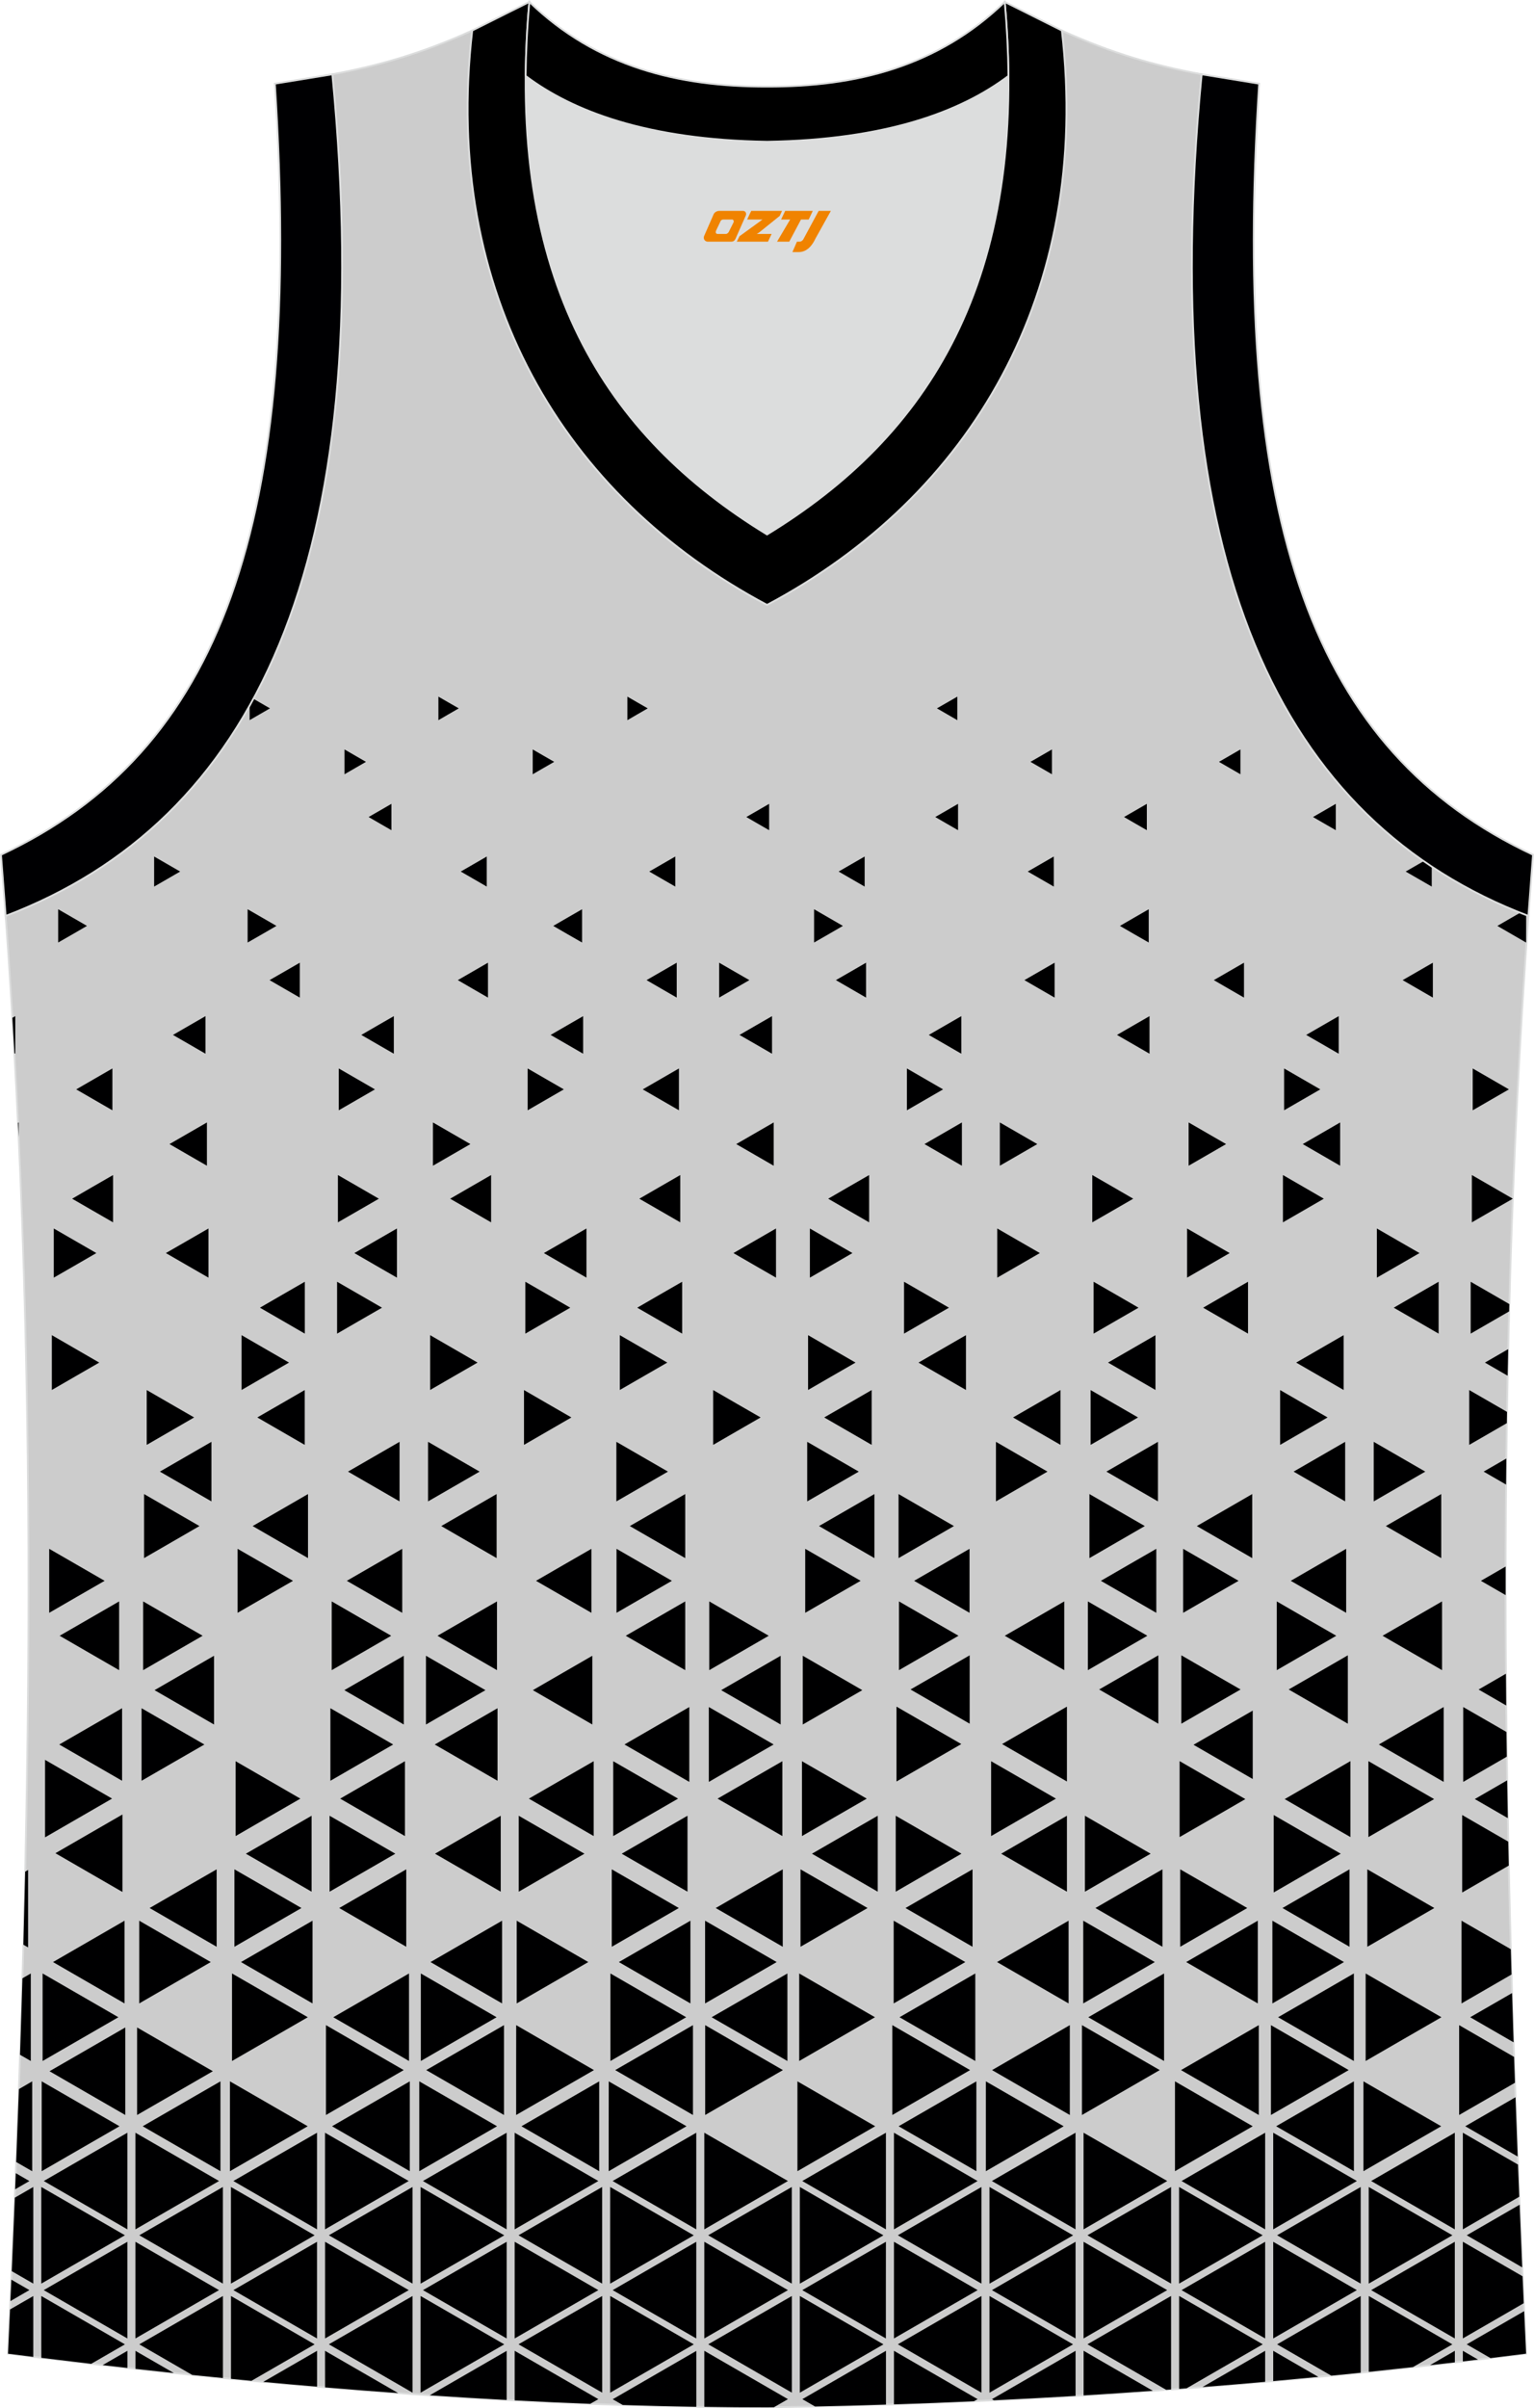 <?xml version="1.0" encoding="utf-8"?>
<!-- Generator: Adobe Illustrator 22.0.0, SVG Export Plug-In . SVG Version: 6.00 Build 0)  -->
<svg xmlns="http://www.w3.org/2000/svg" xmlns:xlink="http://www.w3.org/1999/xlink" version="1.1" id="图层_1" x="0px" y="0px" width="339.16px" height="532.13px" viewBox="0 0 339.16 532.13" enable-background="new 0 0 339.16 532.13" xml:space="preserve">
<g>
	<path fill="#CCCCCC" stroke="#DCDDDD" stroke-width="0.4" stroke-miterlimit="22.926" d="M169.56,531.93c0.02,0,0.03,0,0.05,0   H169.56L169.56,531.93L169.56,531.93L169.56,531.93z M169.61,531.93c57.41-0.83,113.01-4.88,167.79-11.86   c-4.79-104.03-7.35-208.91,0.52-317.69l-0.01,0c-54.56-20.79-82.7-77.28-72.23-185.96l0.02,0c-10.65-2-19.75-4.62-30.94-9.67   c6.7,58.04-20.2,103-65.18,126.92c-44.97-23.92-71.88-68.89-65.18-126.92c-11.19,5.04-20.28,7.66-30.94,9.67l0.02,0   C83.97,125.09,55.82,181.59,1.26,202.38l-0.16-2.07c8.06,109.52,5.5,215.06,0.68,319.76C56.11,526.99,114.87,531.93,169.61,531.93z   "/>
	<g>
		<path fill="#000001" d="M169.56,531.93c0.02,0,0.03,0,0.05,0H169.56L169.56,531.93L169.56,531.93L169.56,531.93z M7.36,483.24    v10.67l0,10.68l-4.76-2.75c0.23-5.41,0.46-10.83,0.68-16.24L7.36,483.24L7.36,483.24z M169.61,531.93l1.5-0.02l3.1-1.79    l-9.25-5.34l-9.24-5.34v10.67v1.71C160.38,531.9,165.01,531.93,169.61,531.93L169.61,531.93z M180.2,531.74    c5.24-0.11,10.46-0.25,15.68-0.42v-1.21v-10.67l-9.24,5.34l-9.24,5.34L180.2,531.74L180.2,531.74z M197.65,531.27    c5.92-0.19,11.81-0.42,17.69-0.69l0.8-0.46l-9.24-5.34l-9.25-5.34v10.67L197.65,531.27L197.65,531.27z M219.75,530.37    c6.03-0.29,12.05-0.61,18.05-0.97v-9.96l-9.24,5.34l-9.24,5.34L219.75,530.37L219.75,530.37z M239.58,529.29    c5.11-0.31,10.21-0.65,15.3-1.02l-6.06-3.5l-9.24-5.34V529.29L239.58,529.29z M257.84,528.06l-8.17-4.72l-9.24-5.34l9.24-5.34    l9.25-5.34v10.68v9.98L257.84,528.06L257.84,528.06z M260.7,527.85l1.66-0.13l7.58-4.38l9.25-5.34l-9.25-5.34l-9.24-5.34v10.68    L260.7,527.85L260.7,527.85z M265.85,527.45l4.63-2.67l9.24-5.34v6.85C275.11,526.7,270.49,527.09,265.85,527.45L265.85,527.45z     M281.5,526.13c3.33-0.3,6.66-0.61,9.98-0.93l-0.74-0.42l-9.24-5.34V526.13L281.5,526.13z M294.34,524.93l-2.74-1.58l-9.24-5.34    l9.24-5.34l9.24-5.34v10.68v6.27C298.68,524.5,296.51,524.71,294.34,524.93L294.34,524.93z M302.62,524.09    c3.26-0.34,6.52-0.69,9.77-1.05l8.72-5.03l-9.24-5.34l-9.24-5.34l0,10.68V524.09L302.62,524.09z M316.15,522.62l5.51-3.18v2.55    C319.82,522.2,317.98,522.41,316.15,522.62L316.15,522.62z M323.43,521.78c1.12-0.13,2.24-0.27,3.36-0.4l-3.36-1.94V521.78    L323.43,521.78z M329.54,521.05l-5.26-3.04l9.25-5.34l3.45-1.99c0.14,3.13,0.28,6.26,0.43,9.39    C334.78,520.4,332.16,520.73,329.54,521.05L329.54,521.05z M336.89,508.92l-0.26-5.95l-3.96-2.29l-9.24-5.34v10.68v10.68    l9.25-5.34L336.89,508.92L336.89,508.92z M336.55,501l-3.02-1.75l-9.24-5.34l9.24-5.34l2.45-1.41    C336.16,491.78,336.35,496.39,336.55,501L336.55,501z M335.9,485.4c-0.1-2.37-0.19-4.74-0.28-7.11l-2.95-1.7l-9.24-5.34v10.67    v10.68l9.24-5.34L335.9,485.4L335.9,485.4z M3.49,480.19l-0.14,3.56l3.15-1.82L3.49,480.19L3.49,480.19z M2.51,503.72l-0.21,4.73    l4.2-2.43L2.51,503.72L2.51,503.72z M2.22,510.3l5.14-2.96v10.68v2.76c-1.86-0.23-3.72-0.47-5.58-0.7    C1.93,516.81,2.08,513.56,2.22,510.3L2.22,510.3z M9.14,520.99c3.66,0.45,7.34,0.89,11.03,1.32l7.45-4.3l-9.24-5.34l-9.25-5.34    v10.68L9.14,520.99L9.14,520.99z M22.69,522.6l5.48-3.16v3.78C26.34,523.02,24.51,522.81,22.69,522.6L22.69,522.6z M29.95,523.43    c2.82,0.31,5.65,0.62,8.49,0.92l-8.49-4.9V523.43L29.95,523.43z M42.5,524.77l-2.46-1.42l-9.24-5.34l9.24-5.34l9.25-5.34v10.68    v7.44C47.02,525.23,44.76,525,42.5,524.77L42.5,524.77z M51.06,525.63c1.51,0.15,3.02,0.29,4.54,0.44l4.71-2.72l9.25-5.34    l-9.25-5.34l-9.24-5.34v10.68V525.63L51.06,525.63z M58.2,526.31l2.65-1.53l9.25-5.34v7.92C66.12,527.03,62.16,526.68,58.2,526.31    L58.2,526.31z M71.87,527.52c5.39,0.45,10.78,0.87,16.17,1.26l-6.93-4l-9.25-5.34L71.87,527.52L71.87,527.52z M95.01,529.27    c5.68,0.38,11.35,0.73,17.01,1.03v-0.18v-10.67l-9.25,5.34L95.01,529.27L95.01,529.27z M113.8,530.39    c5.58,0.29,11.15,0.55,16.7,0.76l1.79-1.03l-9.25-5.34l-9.25-5.34v10.67L113.8,530.39L113.8,530.39z M137.69,531.41    c5.45,0.17,10.87,0.31,16.26,0.4v-1.68v-10.67l-9.24,5.34l-9.24,5.34L137.69,531.41L137.69,531.41z M218.77,507.33l9.24,5.34    l9.24,5.34l-9.24,5.34l-9.24,5.34v-10.68V507.33L218.77,507.33z M216.99,507.33v10.68l0,10.67l-9.24-5.34l-9.24-5.34l9.24-5.34    L216.99,507.33L216.99,507.33z M176.84,507.33l9.24,5.34l9.25,5.34l-9.25,5.34l-9.24,5.34v-10.68V507.33L176.84,507.33z     M175.07,507.33v10.68l0,10.67l-9.24-5.34l-9.24-5.34l9.24-5.34L175.07,507.33L175.07,507.33z M134.92,507.33l9.24,5.34l9.24,5.34    l-9.24,5.34l-9.25,5.34v-10.68L134.92,507.33L134.92,507.33z M133.14,507.33v10.68v10.67l-9.25-5.34l-9.25-5.34l9.25-5.34    L133.14,507.33L133.14,507.33z M92.99,507.33l9.25,5.34l9.25,5.34l-9.25,5.34l-9.25,5.34v-10.68V507.33L92.99,507.33z     M91.21,507.33v10.68v10.67l-9.25-5.34l-9.25-5.34l9.25-5.34L91.21,507.33L91.21,507.33z M321.65,495.35v10.68v10.68l-9.25-5.34    l-9.24-5.34l9.24-5.34L321.65,495.35L321.65,495.35z M321.65,471.25v10.67v10.68l-9.25-5.34l-9.24-5.34l9.24-5.34L321.65,471.25    L321.65,471.25z M281.5,495.35v10.68v10.68l9.25-5.34l9.24-5.34l-9.24-5.34L281.5,495.35L281.5,495.35z M279.72,495.35v10.68    v10.68l-9.24-5.34l-9.24-5.34l9.25-5.34L279.72,495.35L279.72,495.35z M281.5,471.25l0,10.67v10.68l9.25-5.34l9.25-5.34    l-9.25-5.34L281.5,471.25L281.5,471.25z M279.72,471.25v10.67l0,10.68l-9.24-5.34l-9.24-5.34l9.24-5.34L279.72,471.25    L279.72,471.25z M302.62,483.24l0,10.67v10.68l9.25-5.34l9.25-5.34l-9.25-5.34L302.62,483.24L302.62,483.24z M300.84,483.24v10.67    l0,10.68l-9.24-5.34l-9.24-5.34l9.24-5.34L300.84,483.24L300.84,483.24z M239.57,495.35v10.68v10.68l9.24-5.34l9.25-5.34    l-9.25-5.34L239.57,495.35L239.57,495.35z M237.8,495.35l-9.25,5.34l-9.24,5.34l9.24,5.34l9.25,5.34v-10.68V495.35L237.8,495.35z     M239.57,471.25v10.67v10.68l9.25-5.34l9.25-5.34l-9.24-5.34L239.57,471.25L239.57,471.25z M237.79,471.25v10.67v10.68l-9.25-5.34    l-9.24-5.34l9.25-5.34L237.79,471.25L237.79,471.25z M260.69,483.24v10.67v10.68l9.24-5.34l9.24-5.34l-9.24-5.34L260.69,483.24    L260.69,483.24z M258.92,483.24v10.67v10.68l-9.25-5.34l-9.24-5.34l9.25-5.34L258.92,483.24L258.92,483.24z M197.65,495.35v10.68    v10.68l9.25-5.34l9.25-5.34l-9.25-5.34L197.65,495.35L197.65,495.35z M195.87,495.35l-9.25,5.34l-9.24,5.34l9.24,5.34l9.24,5.34    v-10.68L195.87,495.35L195.87,495.35z M197.65,471.25l0,10.67v10.68l9.25-5.34l9.24-5.34l-9.24-5.34L197.65,471.25L197.65,471.25z     M195.87,471.25v10.67v10.68l-9.25-5.34l-9.24-5.34l9.24-5.34L195.87,471.25L195.87,471.25z M218.77,483.24l9.24,5.34l9.25,5.34    l-9.25,5.34l-9.24,5.34v-10.68V483.24L218.77,483.24z M216.99,483.24v10.67v10.68l-9.24-5.34l-9.24-5.34l9.24-5.34L216.99,483.24    L216.99,483.24z M155.72,495.35v10.68v10.68l9.24-5.34l9.25-5.34l-9.25-5.34L155.72,495.35L155.72,495.35z M153.94,495.35    l-9.24,5.34l-9.24,5.34l9.24,5.34l9.24,5.34v-10.68L153.94,495.35L153.94,495.35z M155.72,471.25v10.67v10.68l9.24-5.34l9.25-5.34    l-9.25-5.34L155.72,471.25L155.72,471.25z M153.94,471.25v10.67v10.68l-9.25-5.34l-9.24-5.34l9.24-5.34L153.94,471.25    L153.94,471.25z M176.84,483.24l9.24,5.34l9.24,5.34l-9.24,5.34l-9.24,5.34v-10.68V483.24L176.84,483.24z M175.06,483.24v10.67    v10.68l-9.25-5.34l-9.24-5.34l9.24-5.34L175.06,483.24L175.06,483.24z M113.79,495.35v10.68v10.68l9.25-5.34l9.25-5.34l-9.25-5.34    L113.79,495.35L113.79,495.35z M112.02,495.35l-9.25,5.34l-9.25,5.34l9.25,5.34l9.25,5.34v-10.68V495.35L112.02,495.35z     M113.79,471.25v10.67v10.68l9.25-5.34l9.25-5.34l-9.25-5.34L113.79,471.25L113.79,471.25z M112.01,471.25v10.67v10.68l-9.25-5.34    l-9.25-5.34l9.25-5.34L112.01,471.25L112.01,471.25z M134.91,483.24l9.24,5.34l9.24,5.34l-9.24,5.34l-9.25,5.34v-10.68    L134.91,483.24L134.91,483.24z M133.13,483.24v10.67v10.68l-9.25-5.34l-9.24-5.34l9.24-5.34L133.13,483.24L133.13,483.24z     M71.87,495.35v10.68v10.68l9.25-5.34l9.25-5.34l-9.25-5.34L71.87,495.35L71.87,495.35z M70.09,495.35v10.68v10.68l-9.25-5.34    l-9.24-5.34l9.25-5.34L70.09,495.35L70.09,495.35z M71.86,471.25v10.67v10.68l9.25-5.34l9.25-5.34l-9.25-5.34L71.86,471.25    L71.86,471.25z M70.09,471.25v10.67v10.68l-9.25-5.34l-9.24-5.34l9.24-5.34L70.09,471.25L70.09,471.25z M92.99,483.24l9.25,5.34    l9.25,5.34l-9.25,5.34l-9.25,5.34v-10.68V483.24L92.99,483.24z M91.21,483.24v10.67v10.68l-9.25-5.34l-9.25-5.34l9.25-5.34    L91.21,483.24L91.21,483.24z M29.94,495.35v10.68v10.68l9.24-5.34l9.24-5.34l-9.24-5.34L29.94,495.35L29.94,495.35z M28.16,495.35    v10.68v10.68l-9.25-5.34l-9.24-5.34l9.24-5.34L28.16,495.35L28.16,495.35z M29.94,471.25v10.67v10.68l9.24-5.34l9.25-5.34    l-9.25-5.34L29.94,471.25L29.94,471.25z M28.16,471.25v10.67v10.68l-9.24-5.34l-9.24-5.34l9.24-5.34L28.16,471.25L28.16,471.25z     M51.06,483.24v10.67v10.68l9.25-5.34l9.25-5.34l-9.24-5.34L51.06,483.24L51.06,483.24z M49.28,483.24v10.67v10.68l-9.24-5.34    l-9.24-5.34l9.24-5.34L49.28,483.24L49.28,483.24z M9.13,483.24v10.67v10.68l9.24-5.34l9.25-5.34l-9.25-5.34L9.13,483.24z"/>
		<polygon fill="#000001" points="27.7,447.99 27.7,457.66 27.7,467.33 19.32,462.5 10.95,457.66 19.32,452.83   "/>
		<polygon fill="#000001" points="111.43,447.48 111.43,457.41 111.43,467.33 102.83,462.37 94.24,457.41 102.83,452.45   "/>
		<polygon fill="#000001" points="114.13,447.48 114.12,457.41 114.12,467.33 122.72,462.37 131.32,457.41 122.72,452.45   "/>
		<path fill="#000001" d="M7.12,459.9v9.93v9.93l-3.54-2.04c0.21-5.37,0.41-10.73,0.6-16.11L7.12,459.9z"/>
		<polygon fill="#000001" points="9.22,459.9 9.22,469.82 9.22,479.75 17.82,474.78 26.42,469.82 17.82,464.86   "/>
		<polygon fill="#000001" points="48.74,459.9 48.74,469.82 48.74,479.75 40.14,474.78 31.55,469.82 40.14,464.86   "/>
		<polygon fill="#000001" points="50.84,459.9 50.84,469.82 50.84,479.75 59.44,474.78 68.03,469.82 59.44,464.86   "/>
		<polygon fill="#000001" points="90.6,459.9 90.6,469.82 90.6,479.75 82,474.78 73.41,469.82 82,464.86   "/>
		<polygon fill="#000001" points="92.7,459.9 92.7,469.82 92.7,479.75 101.3,474.78 109.89,469.82 101.3,464.86   "/>
		<polygon fill="#000001" points="132.48,459.9 132.48,469.82 132.48,479.75 123.89,474.78 115.29,469.82 123.89,464.86   "/>
		<polygon fill="#000001" points="134.59,459.9 134.58,469.82 134.58,479.75 143.18,474.78 151.78,469.82 143.18,464.86   "/>
		<polygon fill="#000001" points="215.87,459.9 215.87,469.82 215.87,479.75 207.28,474.78 198.68,469.82 207.28,464.86   "/>
		<polygon fill="#000001" points="217.97,459.9 217.97,469.82 217.97,479.75 226.57,474.78 235.17,469.82 226.57,464.86   "/>
		<polygon fill="#000001" points="176.31,459.9 176.31,469.82 176.31,479.75 184.9,474.78 193.5,469.82 184.9,464.86   "/>
		<polygon fill="#000001" points="299.34,459.9 299.34,469.82 299.34,479.75 290.75,474.78 282.15,469.82 290.75,464.86   "/>
		<polygon fill="#000001" points="301.45,459.9 301.45,469.82 301.45,479.75 310.04,474.78 318.64,469.82 310.04,464.86   "/>
		<polygon fill="#000001" points="259.78,459.9 259.78,469.82 259.78,479.75 268.37,474.78 276.97,469.82 268.37,464.86   "/>
		<path fill="#000001" d="M335.55,476.51l-2.99-1.73l-8.6-4.96l8.6-4.96l2.51-1.45C335.22,467.78,335.38,472.15,335.55,476.51z"/>
		<polygon fill="#000001" points="30.31,447.99 30.31,457.66 30.31,467.33 38.68,462.5 47.06,457.66 38.68,452.83   "/>
		<path fill="#000001" d="M6.81,436.06v9.67v9.67l-2.38-1.37c0.19-5.63,0.36-11.26,0.53-16.9L6.81,436.06z"/>
		<polygon fill="#000001" points="9.42,436.06 9.42,445.73 9.42,455.4 17.8,450.56 26.17,445.73 17.8,440.9   "/>
		<polygon fill="#000001" points="90.43,436.06 90.43,445.73 90.43,455.4 82.06,450.56 73.69,445.73 82.06,440.9   "/>
		<polygon fill="#000001" points="93.04,436.06 93.04,445.73 93.04,455.4 101.42,450.56 109.79,445.73 101.42,440.9   "/>
		<polygon fill="#000001" points="51.3,436.06 51.3,445.73 51.3,455.4 59.68,450.56 68.05,445.73 59.68,440.9   "/>
		<polygon fill="#000001" points="72.07,447.48 72.07,457.41 72.07,467.33 80.66,462.37 89.26,457.41 80.66,452.45   "/>
		<polygon fill="#000001" points="174.09,436.06 174.09,445.73 174.09,455.4 165.72,450.56 157.34,445.73 165.72,440.9   "/>
		<polygon fill="#000001" points="176.7,436.06 176.7,445.73 176.7,455.4 185.08,450.56 193.45,445.73 185.08,440.9   "/>
		<polygon fill="#000001" points="134.96,436.06 134.96,445.73 134.96,455.4 143.34,450.56 151.71,445.73 143.34,440.9   "/>
		<polygon fill="#000001" points="257.37,436.06 257.37,445.73 257.37,455.4 248.99,450.56 240.62,445.73 248.99,440.9   "/>
		<polygon fill="#000001" points="215.63,436.06 215.63,445.73 215.63,455.4 207.25,450.56 198.88,445.73 207.25,440.9   "/>
		<polygon fill="#000001" points="299.33,436.06 299.33,445.73 299.33,455.4 290.96,450.56 282.58,445.73 290.96,440.9   "/>
		<polygon fill="#000001" points="301.94,436.06 301.94,445.73 301.94,455.4 310.31,450.56 318.69,445.73 310.31,440.9   "/>
		<path fill="#000001" d="M334.65,451.27l-1.22-0.7l-8.38-4.84l8.38-4.83l0.88-0.51C334.42,444.02,334.53,447.65,334.65,451.27z"/>
		<polygon fill="#000001" points="153.21,447.48 153.21,457.41 153.21,467.33 144.62,462.37 136.02,457.41 144.62,452.45   "/>
		<polygon fill="#000001" points="155.91,447.48 155.91,457.41 155.91,467.33 164.5,462.37 173.1,457.41 164.5,452.45   "/>
		<polygon fill="#000001" points="236.53,447.48 236.53,457.41 236.53,467.33 227.93,462.37 219.34,457.41 227.93,452.45   "/>
		<polygon fill="#000001" points="239.22,447.48 239.22,457.41 239.22,467.33 247.82,462.37 256.41,457.41 247.82,452.45   "/>
		<polygon fill="#000001" points="197.29,447.48 197.29,457.41 197.29,467.33 205.89,462.37 214.48,457.41 205.89,452.45   "/>
		<polygon fill="#000001" points="278.31,447.48 278.31,457.41 278.31,467.33 269.71,462.37 261.12,457.41 269.71,452.45   "/>
		<polygon fill="#000001" points="281,447.48 281,457.41 281,467.33 289.6,462.37 298.19,457.41 289.6,452.45   "/>
		<path fill="#000001" d="M322.61,447.48v9.92v9.93l8.6-4.96l3.74-2.16c-0.07-1.9-0.13-3.81-0.2-5.71l-3.55-2.05L322.61,447.48z"/>
		<path fill="#000001" d="M323.13,424.4v9.14v9.14l7.91-4.57l3.15-1.82c-0.05-1.86-0.11-3.73-0.16-5.59l-2.99-1.73L323.13,424.4z"/>
		<polygon fill="#000001" points="281.32,424.4 281.32,433.54 281.32,442.68 289.23,438.11 297.15,433.54 289.23,428.97   "/>
		<polygon fill="#000001" points="278.09,424.4 278.09,433.54 278.09,442.68 270.17,438.11 262.26,433.54 270.17,428.97   "/>
		<polygon fill="#000001" points="239.5,424.4 239.5,433.54 239.5,442.68 247.41,438.11 255.32,433.54 247.41,428.97   "/>
		<polygon fill="#000001" points="236.26,424.4 236.26,433.54 236.26,442.68 228.35,438.11 220.44,433.54 228.35,428.97   "/>
		<polygon fill="#000001" points="197.59,424.4 197.59,433.54 197.59,442.68 205.51,438.11 213.42,433.54 205.51,428.97   "/>
		<polygon fill="#000001" points="155.89,424.4 155.89,433.54 155.89,442.68 163.8,438.11 171.72,433.54 163.8,428.97   "/>
		<polygon fill="#000001" points="152.65,424.4 152.65,433.54 152.65,442.68 144.74,438.11 136.83,433.54 144.74,428.97   "/>
		<polygon fill="#000001" points="114.24,424.4 114.24,433.54 114.24,442.68 122.15,438.11 130.07,433.54 122.15,428.97   "/>
		<polygon fill="#000001" points="111.01,424.4 111.01,433.54 111.01,442.68 103.09,438.11 95.18,433.54 103.09,428.97   "/>
		<polygon fill="#000001" points="30.78,424.4 30.78,433.54 30.78,442.68 38.69,438.11 46.6,433.54 38.69,428.97   "/>
		<polygon fill="#000001" points="27.54,424.4 27.54,433.54 27.54,442.68 19.63,438.11 11.72,433.54 19.63,428.97   "/>
		<polygon fill="#000001" points="69.1,424.4 69.1,433.54 69.1,442.68 61.19,438.11 53.28,433.54 61.19,428.97   "/>
		<path fill="#000001" d="M6.21,413.18v8.56v8.56l-1.04-0.6c0.14-5.38,0.28-10.76,0.4-16.14L6.21,413.18z"/>
		<polygon fill="#000001" points="9.96,388.86 9.96,397.42 9.96,405.98 17.37,401.7 24.78,397.42 17.37,393.14   "/>
		<polygon fill="#000001" points="27.07,400.93 27.07,409.49 27.07,418.05 19.66,413.77 12.25,409.49 19.66,405.21   "/>
		<polygon fill="#000001" points="47.9,413.05 47.9,421.6 47.9,430.16 40.49,425.88 33.08,421.6 40.49,417.32   "/>
		<polygon fill="#000001" points="51.83,413.05 51.83,421.6 51.83,430.16 59.24,425.88 66.65,421.6 59.24,417.32   "/>
		<polygon fill="#000001" points="89.82,413.05 89.82,421.6 89.82,430.16 82.41,425.88 75,421.6 82.41,417.32   "/>
		<polygon fill="#000001" points="135.26,413.05 135.26,421.6 135.26,430.16 142.67,425.88 150.08,421.6 142.67,417.32   "/>
		<polygon fill="#000001" points="173.06,413.05 173.06,421.6 173.06,430.16 165.65,425.88 158.24,421.6 165.65,417.32   "/>
		<polygon fill="#000001" points="176.99,413.05 176.99,421.6 176.99,430.16 184.4,425.88 191.81,421.6 184.4,417.32   "/>
		<polygon fill="#000001" points="215.02,413.05 215.02,421.6 215.02,430.16 207.61,425.88 200.2,421.6 207.61,417.32   "/>
		<polygon fill="#000001" points="257.01,413.05 257.01,421.6 257.01,430.16 249.6,425.88 242.19,421.6 249.6,417.32   "/>
		<polygon fill="#000001" points="260.94,413.05 260.94,421.6 260.94,430.16 268.35,425.88 275.76,421.6 268.35,417.32   "/>
		<polygon fill="#000001" points="298.37,413.05 298.37,421.6 298.37,430.16 290.96,425.88 283.55,421.6 290.96,417.32   "/>
		<polygon fill="#000001" points="302.31,413.05 302.31,421.6 302.31,430.16 309.71,425.88 317.12,421.6 309.71,417.32   "/>
		<polygon fill="#000001" points="281.61,401.05 281.61,409.6 281.61,418.16 289.02,413.88 296.43,409.6 289.02,405.33   "/>
		<path fill="#000001" d="M323.28,401.05v8.56v8.56l7.41-4.28l2.89-1.67c-0.04-1.76-0.07-3.52-0.11-5.29l-2.78-1.6L323.28,401.05z"/>
		<polygon fill="#000001" points="302.55,389.14 302.55,397.53 302.55,405.92 309.81,401.73 317.08,397.53 309.81,393.34   "/>
		<polygon fill="#000001" points="298.57,389.14 298.57,397.53 298.57,405.92 291.3,401.73 284.04,397.53 291.3,393.34   "/>
		<polygon fill="#000001" points="260.81,389.14 260.81,397.53 260.81,405.92 268.08,401.73 275.34,397.53 268.08,393.34   "/>
		<polygon fill="#000001" points="239.87,401.21 239.87,409.6 239.87,417.99 247.13,413.79 254.4,409.6 247.13,405.4   "/>
		<polygon fill="#000001" points="235.89,401.21 235.89,409.6 235.89,417.99 228.62,413.79 221.36,409.6 228.62,405.4   "/>
		<polygon fill="#000001" points="198.04,401.21 198.04,409.6 198.04,417.99 205.3,413.79 212.57,409.6 205.3,405.4   "/>
		<polygon fill="#000001" points="194.06,401.21 194.06,409.6 194.06,417.99 186.79,413.79 179.52,409.6 186.79,405.4   "/>
		<polygon fill="#000001" points="114.69,401.21 114.69,409.6 114.69,417.99 121.95,413.79 129.22,409.6 121.95,405.4   "/>
		<polygon fill="#000001" points="110.71,401.21 110.71,409.6 110.71,417.99 103.44,413.79 96.18,409.6 103.44,405.4   "/>
		<polygon fill="#000001" points="152,401.21 152,409.6 152,417.99 144.73,413.79 137.46,409.6 144.73,405.4   "/>
		<polygon fill="#000001" points="72.87,401.21 72.87,409.6 72.87,417.99 80.14,413.79 87.4,409.6 80.14,405.4   "/>
		<polygon fill="#000001" points="68.89,401.21 68.89,409.6 68.89,417.99 61.63,413.79 54.36,409.6 61.63,405.4   "/>
		<polygon fill="#000001" points="52.09,389.16 52.09,397.43 52.09,405.7 59.25,401.56 66.41,397.43 59.25,393.29   "/>
		<polygon fill="#000001" points="89.53,389.16 89.53,397.43 89.53,405.7 82.37,401.56 75.21,397.43 82.37,393.29   "/>
		<polygon fill="#000001" points="131.26,389.16 131.26,397.43 131.26,405.7 124.1,401.56 116.93,397.43 124.1,393.29   "/>
		<polygon fill="#000001" points="135.58,389.16 135.58,397.43 135.58,405.7 142.75,401.56 149.91,397.43 142.75,393.29   "/>
		<polygon fill="#000001" points="172.98,389.16 172.98,397.43 172.98,405.7 165.82,401.56 158.65,397.43 165.82,393.29   "/>
		<polygon fill="#000001" points="177.31,389.16 177.31,397.43 177.31,405.7 184.47,401.56 191.63,397.43 184.47,393.29   "/>
		<polygon fill="#000001" points="219.13,389.16 219.13,397.43 219.13,405.7 226.3,401.56 233.46,397.43 226.3,393.29   "/>
		<polygon fill="#000001" points="198.21,377.1 198.21,385.37 198.21,393.64 205.37,389.51 212.54,385.37 205.37,381.23   "/>
		<polygon fill="#000001" points="235.89,377.1 235.89,385.37 235.89,393.64 228.72,389.51 221.56,385.37 228.72,381.23   "/>
		<polygon fill="#000001" points="152.4,377.19 152.4,385.46 152.4,393.73 145.23,389.59 138.07,385.46 145.23,381.32   "/>
		<polygon fill="#000001" points="156.72,377.19 156.72,385.46 156.72,393.73 163.88,389.59 171.05,385.46 163.88,381.32   "/>
		<polygon fill="#000001" points="214.39,365.76 214.39,373.31 214.39,380.87 207.85,377.09 201.31,373.31 207.85,369.54   "/>
		<polygon fill="#000001" points="256.1,365.76 256.1,373.31 256.1,380.87 249.56,377.09 243.02,373.31 249.56,369.54   "/>
		<polygon fill="#000001" points="261.19,365.76 261.19,373.31 261.19,380.87 267.73,377.09 274.28,373.31 267.73,369.54   "/>
		<polygon fill="#000001" points="298,365.76 298,373.31 298,380.87 291.46,377.09 284.92,373.31 291.46,369.54   "/>
		<path fill="#000001" d="M333.01,376.84l-6.1-3.52l6.04-3.49C332.97,372.17,332.99,374.5,333.01,376.84z"/>
		<polygon fill="#000001" points="276.97,377.98 276.97,385.53 276.97,393.09 270.42,389.31 263.88,385.53 270.42,381.76   "/>
		<polygon fill="#000001" points="319.19,377.19 319.19,385.46 319.19,393.73 312.02,389.59 304.86,385.46 312.02,381.32   "/>
		<path fill="#000001" d="M323.51,377.19v8.27v8.27l7.16-4.14l2.47-1.43c-0.02-1.82-0.05-3.64-0.07-5.46l-2.4-1.39L323.51,377.19z"/>
		<path fill="#000001" d="M333.37,401.74l-0.03-0.02l-7.27-4.2l7.15-4.13C333.27,396.19,333.32,398.97,333.37,401.74z"/>
		<polygon fill="#000001" points="31.3,377.45 31.3,385.47 31.3,393.48 38.24,389.47 45.19,385.47 38.24,381.46   "/>
		<polygon fill="#000001" points="26.99,377.45 26.99,385.47 26.99,393.48 20.04,389.47 13.1,385.47 20.04,381.46   "/>
		<polygon fill="#000001" points="73.05,377.45 73.05,385.47 73.05,393.48 79.99,389.47 86.93,385.47 79.99,381.46   "/>
		<polygon fill="#000001" points="110,377.45 110,385.47 110,393.48 103.06,389.47 96.12,385.47 103.06,381.46   "/>
		<polygon fill="#000001" points="94.18,365.86 94.18,373.46 94.18,381.05 100.76,377.25 107.33,373.46 100.76,369.66   "/>
		<polygon fill="#000001" points="89.28,365.86 89.28,373.46 89.28,381.05 82.71,377.25 76.13,373.46 82.71,369.66   "/>
		<polygon fill="#000001" points="177.49,365.86 177.49,373.46 177.49,381.05 184.07,377.25 190.65,373.46 184.07,369.66   "/>
		<polygon fill="#000001" points="172.6,365.86 172.6,373.46 172.6,381.05 166.02,377.25 159.45,373.46 166.02,369.66   "/>
		<polygon fill="#000001" points="130.96,365.86 130.96,373.46 130.96,381.05 124.38,377.25 117.81,373.46 124.38,369.66   "/>
		<polygon fill="#000001" points="47.32,365.86 47.32,373.46 47.32,381.05 40.74,377.25 34.17,373.46 40.74,369.66   "/>
		<polygon fill="#000001" points="26.34,353.85 26.34,361.44 26.34,369.04 19.76,365.24 13.19,361.44 19.76,357.65   "/>
		<polygon fill="#000001" points="31.65,353.85 31.65,361.44 31.65,369.04 38.22,365.24 44.8,361.44 38.22,357.65   "/>
		<polygon fill="#000001" points="73.34,353.85 73.34,361.44 73.34,369.04 79.92,365.24 86.49,361.44 79.92,357.65   "/>
		<polygon fill="#000001" points="109.88,353.85 109.88,361.44 109.88,369.04 103.3,365.24 96.73,361.44 103.3,357.65   "/>
		<polygon fill="#000001" points="151.5,353.85 151.5,361.44 151.5,369.04 144.92,365.24 138.35,361.44 144.92,357.65   "/>
		<polygon fill="#000001" points="156.81,353.85 156.81,361.44 156.81,369.04 163.39,365.24 169.96,361.44 163.39,357.65   "/>
		<polygon fill="#000001" points="198.76,353.85 198.76,361.44 198.76,369.04 205.34,365.24 211.92,361.44 205.34,357.65   "/>
		<polygon fill="#000001" points="235.3,353.85 235.3,361.44 235.3,369.04 228.73,365.24 222.15,361.44 228.73,357.65   "/>
		<polygon fill="#000001" points="240.52,353.85 240.52,361.44 240.52,369.04 247.09,365.24 253.67,361.44 247.09,357.65   "/>
		<polygon fill="#000001" points="282.29,353.85 282.29,361.44 282.29,369.04 288.86,365.24 295.44,361.44 288.86,357.65   "/>
		<polygon fill="#000001" points="318.83,353.85 318.83,361.44 318.83,369.04 312.25,365.24 305.68,361.44 312.25,357.65   "/>
		<polygon fill="#000001" points="10.88,342.23 10.88,349.3 10.88,356.37 17,352.83 23.13,349.3 17,345.76   "/>
		<polygon fill="#000001" points="52.53,342.23 52.53,349.3 52.53,356.37 58.66,352.83 64.78,349.3 58.66,345.76   "/>
		<polygon fill="#000001" points="88.93,342.23 88.93,349.3 88.93,356.37 82.81,352.83 76.68,349.3 82.81,345.76   "/>
		<polygon fill="#000001" points="130.76,342.23 130.76,349.3 130.76,356.37 124.63,352.83 118.51,349.3 124.63,345.76   "/>
		<polygon fill="#000001" points="136.31,342.23 136.31,349.3 136.31,356.37 142.43,352.83 148.55,349.3 142.43,345.76   "/>
		<polygon fill="#000001" points="178.03,342.23 178.03,349.3 178.03,356.37 184.15,352.83 190.28,349.3 184.15,345.76   "/>
		<polygon fill="#000001" points="214.36,342.23 214.36,349.3 214.36,356.37 208.24,352.83 202.11,349.3 208.24,345.76   "/>
		<polygon fill="#000001" points="255.65,342.23 255.65,349.3 255.65,356.37 249.52,352.83 243.4,349.3 249.52,345.76   "/>
		<polygon fill="#000001" points="261.59,342.23 261.59,349.3 261.59,356.37 267.71,352.83 273.84,349.3 267.71,345.76   "/>
		<polygon fill="#000001" points="297.63,342.23 297.63,349.3 297.63,356.37 291.5,352.83 285.38,349.3 291.5,345.76   "/>
		<path fill="#000001" d="M332.88,352.45l-5.46-3.15l5.46-3.15C332.88,348.24,332.88,350.35,332.88,352.45z"/>
		<polygon fill="#000001" points="318.65,330.13 318.65,337.2 318.65,344.28 312.52,340.74 306.4,337.2 312.52,333.67   "/>
		<polygon fill="#000001" points="276.86,330.13 276.86,337.2 276.86,344.28 270.74,340.74 264.61,337.2 270.74,333.67   "/>
		<polygon fill="#000001" points="240.87,330.13 240.87,337.2 240.87,344.28 246.99,340.74 253.11,337.2 246.99,333.67   "/>
		<polygon fill="#000001" points="198.67,330.13 198.67,337.2 198.67,344.28 204.79,340.74 210.91,337.2 204.79,333.67   "/>
		<polygon fill="#000001" points="193.33,330.13 193.33,337.2 193.33,344.28 187.2,340.74 181.08,337.2 187.2,333.67   "/>
		<polygon fill="#000001" points="151.5,330.13 151.5,337.2 151.5,344.28 145.38,340.74 139.25,337.2 145.38,333.67   "/>
		<polygon fill="#000001" points="109.8,330.13 109.8,337.2 109.8,344.28 103.68,340.74 97.56,337.2 103.68,333.67   "/>
		<polygon fill="#000001" points="68.1,330.13 68.1,337.2 68.1,344.28 61.98,340.74 55.86,337.2 61.98,333.67   "/>
		<polygon fill="#000001" points="31.85,330.13 31.85,337.2 31.85,344.28 37.98,340.74 44.1,337.2 37.98,333.67   "/>
		<polygon fill="#000001" points="46.75,318.59 46.75,325.17 46.75,331.75 41.05,328.46 35.35,325.17 41.05,321.88   "/>
		<polygon fill="#000001" points="88.34,318.59 88.34,325.17 88.34,331.75 82.64,328.46 76.94,325.17 82.64,321.88   "/>
		<polygon fill="#000001" points="94.64,318.59 94.64,325.17 94.64,331.75 100.34,328.46 106.04,325.17 100.34,321.88   "/>
		<polygon fill="#000001" points="136.28,318.59 136.28,325.17 136.28,331.75 141.98,328.46 147.68,325.17 141.98,321.88   "/>
		<polygon fill="#000001" points="178.47,318.59 178.47,325.17 178.47,331.75 184.17,328.46 189.87,325.17 184.17,321.88   "/>
		<polygon fill="#000001" points="220.2,318.59 220.2,325.17 220.2,331.75 225.89,328.46 231.59,325.17 225.89,321.88   "/>
		<polygon fill="#000001" points="256.02,318.59 256.02,325.17 256.02,331.75 250.32,328.46 244.62,325.17 250.32,321.88   "/>
		<polygon fill="#000001" points="297.41,318.59 297.41,325.17 297.41,331.75 291.71,328.46 286.01,325.17 291.71,321.88   "/>
		<polygon fill="#000001" points="303.72,318.59 303.72,325.17 303.72,331.75 309.42,328.46 315.12,325.17 309.42,321.88   "/>
		<path fill="#000001" d="M332.98,328.03l-4.95-2.86l5.01-2.89C333.02,324.19,333,326.11,332.98,328.03z"/>
		<polygon fill="#000001" points="324.84,307.15 324.84,313.2 324.84,319.26 330.09,316.23 333.15,314.46 333.19,311.97     330.09,310.18   "/>
		<polygon fill="#000001" points="283.03,307.15 283.03,313.2 283.03,319.26 288.27,316.23 293.52,313.2 288.27,310.18   "/>
		<polygon fill="#000001" points="241.13,307.15 241.13,313.2 241.13,319.26 246.37,316.23 251.61,313.2 246.37,310.18   "/>
		<polygon fill="#000001" points="234.47,307.15 234.47,313.2 234.47,319.26 229.22,316.23 223.98,313.2 229.22,310.18   "/>
		<polygon fill="#000001" points="192.72,307.15 192.72,313.2 192.72,319.26 187.48,316.23 182.23,313.2 187.48,310.18   "/>
		<polygon fill="#000001" points="157.68,307.15 157.68,313.2 157.68,319.26 162.92,316.23 168.17,313.2 162.92,310.18   "/>
		<polygon fill="#000001" points="115.85,307.15 115.85,313.2 115.85,319.26 121.09,316.23 126.33,313.2 121.09,310.18   "/>
		<polygon fill="#000001" points="67.37,307.15 67.37,313.2 67.37,319.26 62.13,316.23 56.89,313.2 62.13,310.18   "/>
		<polygon fill="#000001" points="32.44,307.15 32.44,313.2 32.44,319.26 37.68,316.23 42.92,313.2 37.68,310.18   "/>
		<polygon fill="#000001" points="11.46,295.02 11.46,301.08 11.46,307.13 16.7,304.1 21.94,301.08 16.7,298.05   "/>
		<polygon fill="#000001" points="53.41,295.02 53.41,301.08 53.41,307.13 58.65,304.1 63.9,301.08 58.65,298.05   "/>
		<polygon fill="#000001" points="95.1,295.02 95.1,301.08 95.1,307.13 100.34,304.1 105.58,301.08 100.34,298.05   "/>
		<polygon fill="#000001" points="137.04,295.02 137.04,301.08 137.04,307.13 142.29,304.1 147.53,301.08 142.29,298.05   "/>
		<polygon fill="#000001" points="178.66,295.02 178.66,301.08 178.66,307.13 183.9,304.1 189.15,301.08 183.9,298.05   "/>
		<polygon fill="#000001" points="213.57,295.02 213.57,301.08 213.57,307.13 208.32,304.1 203.08,301.08 208.32,298.05   "/>
		<polygon fill="#000001" points="255.47,295.02 255.47,301.08 255.47,307.13 250.23,304.1 244.98,301.08 250.23,298.05   "/>
		<polygon fill="#000001" points="297.07,295.02 297.07,301.08 297.07,307.13 291.82,304.1 286.58,301.08 291.82,298.05   "/>
		<path fill="#000001" d="M333.33,303.98l-5.02-2.9l5.14-2.97C333.41,300.07,333.37,302.02,333.33,303.98z"/>
		<polygon fill="#000001" points="325.16,283.22 325.16,288.95 325.16,294.68 330.12,291.81 333.66,289.77 333.7,288.15     330.12,286.08   "/>
		<polygon fill="#000001" points="318.07,283.22 318.07,288.95 318.07,294.68 313.11,291.81 308.15,288.95 313.11,286.08   "/>
		<polygon fill="#000001" points="275.93,283.22 275.93,288.95 275.93,294.68 270.97,291.81 266.01,288.95 270.97,286.08   "/>
		<polygon fill="#000001" points="241.79,283.22 241.79,288.95 241.79,294.68 246.76,291.81 251.72,288.95 246.76,286.08   "/>
		<polygon fill="#000001" points="199.88,283.22 199.88,288.95 199.88,294.68 204.84,291.81 209.81,288.95 204.84,286.08   "/>
		<polygon fill="#000001" points="150.82,283.22 150.82,288.95 150.82,294.68 145.85,291.81 140.89,288.95 145.85,286.08   "/>
		<polygon fill="#000001" points="116.15,283.22 116.15,288.95 116.15,294.68 121.12,291.81 126.08,288.95 121.12,286.08   "/>
		<polygon fill="#000001" points="74.53,283.22 74.53,288.95 74.53,294.68 79.49,291.81 84.46,288.95 79.49,286.08   "/>
		<polygon fill="#000001" points="67.39,283.22 67.39,288.95 67.39,294.68 62.43,291.81 57.47,288.95 62.43,286.08   "/>
		<polygon fill="#000001" points="11.89,271.45 11.89,276.88 11.89,282.31 16.6,279.6 21.3,276.88 16.6,274.17   "/>
		<polygon fill="#000001" points="46.09,271.45 46.09,276.88 46.09,282.31 41.38,279.6 36.67,276.88 41.38,274.17   "/>
		<polygon fill="#000001" points="87.76,271.45 87.76,276.88 87.76,282.31 83.05,279.6 78.35,276.88 83.05,274.17   "/>
		<polygon fill="#000001" points="129.66,271.45 129.66,276.88 129.66,282.31 124.96,279.6 120.25,276.88 124.96,274.17   "/>
		<polygon fill="#000001" points="171.57,271.45 171.57,276.88 171.57,282.31 166.86,279.6 162.16,276.88 166.86,274.17   "/>
		<polygon fill="#000001" points="179.06,271.45 179.06,276.88 179.06,282.31 183.77,279.6 188.47,276.88 183.77,274.17   "/>
		<polygon fill="#000001" points="220.49,271.45 220.49,276.88 220.49,282.31 225.2,279.6 229.9,276.88 225.2,274.17   "/>
		<polygon fill="#000001" points="262.46,271.45 262.46,276.88 262.46,282.31 267.16,279.6 271.87,276.88 267.16,274.17   "/>
		<polygon fill="#000001" points="304.42,271.45 304.42,276.88 304.42,282.31 309.13,279.6 313.84,276.88 309.13,274.17   "/>
		<polygon fill="#000001" points="325.42,259.64 325.42,264.87 325.42,270.09 329.94,267.48 334.47,264.87 329.94,262.25   "/>
		<polygon fill="#000001" points="283.65,259.64 283.65,264.87 283.65,270.09 288.17,267.48 292.69,264.87 288.17,262.25   "/>
		<polygon fill="#000001" points="241.5,259.64 241.5,264.87 241.5,270.09 246.03,267.48 250.55,264.87 246.03,262.25   "/>
		<polygon fill="#000001" points="192.16,259.64 192.16,264.87 192.16,270.09 187.63,267.48 183.11,264.87 187.63,262.25   "/>
		<polygon fill="#000001" points="150.4,259.64 150.4,264.87 150.4,270.09 145.88,267.48 141.35,264.87 145.88,262.25   "/>
		<polygon fill="#000001" points="108.58,259.64 108.58,264.87 108.58,270.09 104.06,267.48 99.53,264.87 104.06,262.25   "/>
		<polygon fill="#000001" points="74.71,259.64 74.71,264.87 74.71,270.09 79.24,267.48 83.76,264.87 79.24,262.25   "/>
		<polygon fill="#000001" points="25,259.64 25,264.87 25,270.09 20.47,267.48 15.95,264.87 20.47,262.25   "/>
		<path fill="#000001" d="M4.13,248.02v3.25c-0.05-1.05-0.1-2.11-0.15-3.16L4.13,248.02z"/>
		<polygon fill="#000001" points="45.75,248.02 45.75,252.8 45.75,257.58 41.61,255.19 37.47,252.8 41.61,250.41   "/>
		<polygon fill="#000001" points="95.72,248.02 95.72,252.8 95.72,257.58 99.86,255.19 104,252.8 99.86,250.41   "/>
		<polygon fill="#000001" points="171.06,248.02 171.06,252.8 171.06,257.58 166.92,255.19 162.78,252.8 166.92,250.41   "/>
		<polygon fill="#000001" points="212.67,248.02 212.67,252.8 212.67,257.58 208.54,255.19 204.4,252.8 208.54,250.41   "/>
		<polygon fill="#000001" points="221.06,248.02 221.06,252.8 221.06,257.58 225.2,255.19 229.34,252.8 225.2,250.41   "/>
		<polygon fill="#000001" points="262.8,248.02 262.8,252.8 262.8,257.58 266.94,255.19 271.08,252.8 266.94,250.41   "/>
		<polygon fill="#000001" points="296.3,248.02 296.3,252.8 296.3,257.58 292.17,255.19 288.03,252.8 292.17,250.41   "/>
		<polygon fill="#000001" points="325.61,236.09 325.61,240.71 325.61,245.33 329.61,243.02 333.61,240.71 329.61,238.4   "/>
		<polygon fill="#000001" points="283.91,236.09 283.91,240.71 283.91,245.33 287.91,243.02 291.91,240.71 287.91,238.4   "/>
		<polygon fill="#000001" points="200.51,236.09 200.51,240.71 200.51,245.33 204.51,243.02 208.51,240.71 204.51,238.4   "/>
		<polygon fill="#000001" points="150.11,236.09 150.11,240.71 150.11,245.33 146.11,243.02 142.11,240.71 146.11,238.4   "/>
		<polygon fill="#000001" points="116.66,236.09 116.66,240.71 116.66,245.33 120.66,243.02 124.66,240.71 120.66,238.4   "/>
		<polygon fill="#000001" points="74.9,236.09 74.9,240.71 74.9,245.33 78.9,243.02 82.9,240.71 78.9,238.4   "/>
		<polygon fill="#000001" points="24.85,236.09 24.85,240.71 24.85,245.33 20.85,243.02 16.85,240.71 20.85,238.4   "/>
		<path fill="#000001" d="M3.38,224.53v4.15v4.15l-0.19-0.11c-0.15-2.61-0.3-5.21-0.45-7.83L3.38,224.53z"/>
		<polygon fill="#000001" points="45.43,224.53 45.43,228.68 45.43,232.83 41.84,230.75 38.24,228.68 41.84,226.6   "/>
		<polygon fill="#000001" points="87.07,224.53 87.07,228.68 87.07,232.83 83.47,230.75 79.88,228.68 83.47,226.6   "/>
		<polygon fill="#000001" points="128.93,224.53 128.93,228.68 128.93,232.83 125.34,230.75 121.74,228.68 125.34,226.6   "/>
		<polygon fill="#000001" points="170.69,224.53 170.69,228.68 170.69,232.83 167.1,230.75 163.5,228.68 167.1,226.6   "/>
		<polygon fill="#000001" points="212.54,224.53 212.54,228.68 212.54,232.83 208.95,230.75 205.35,228.68 208.95,226.6   "/>
		<polygon fill="#000001" points="254.15,224.53 254.15,228.68 254.15,232.83 250.56,230.75 246.96,228.68 250.56,226.6   "/>
		<polygon fill="#000001" points="295.98,224.53 295.98,228.68 295.98,232.83 292.39,230.75 288.79,228.68 292.39,226.6   "/>
		<polygon fill="#000001" points="316.8,212.72 316.8,216.57 316.8,220.43 313.46,218.5 310.12,216.57 313.46,214.65   "/>
		<polygon fill="#000001" points="275.04,212.72 275.04,216.57 275.04,220.43 271.7,218.5 268.37,216.57 271.7,214.65   "/>
		<polygon fill="#000001" points="233.17,212.72 233.17,216.57 233.17,220.43 229.83,218.5 226.49,216.57 229.83,214.65   "/>
		<polygon fill="#000001" points="191.48,212.72 191.48,216.57 191.48,220.43 188.15,218.5 184.81,216.57 188.15,214.65   "/>
		<polygon fill="#000001" points="149.62,212.72 149.62,216.57 149.62,220.43 146.28,218.5 142.95,216.57 146.28,214.65   "/>
		<polygon fill="#000001" points="159,220.43 159,216.57 159,212.72 162.34,214.65 165.68,216.57 162.34,218.5   "/>
		<polygon fill="#000001" points="107.89,212.72 107.89,216.57 107.89,220.43 104.55,218.5 101.22,216.57 104.55,214.65   "/>
		<polygon fill="#000001" points="66.28,212.72 66.28,216.57 66.28,220.43 62.94,218.5 59.6,216.57 62.94,214.65   "/>
		<polygon fill="#000001" points="12.86,200.91 12.86,204.59 12.86,208.26 16.05,206.43 19.23,204.59 16.05,202.75   "/>
		<polygon fill="#000001" points="54.75,200.91 54.75,204.59 54.75,208.26 57.94,206.43 61.12,204.59 57.94,202.75   "/>
		<polygon fill="#000001" points="128.69,200.91 128.69,204.59 128.69,208.26 125.5,206.43 122.32,204.59 125.5,202.75   "/>
		<polygon fill="#000001" points="179.99,200.91 179.99,204.59 179.99,208.26 183.18,206.43 186.36,204.59 183.18,202.75   "/>
		<polygon fill="#000001" points="253.98,200.91 253.98,204.59 253.98,208.26 250.79,206.43 247.61,204.59 250.79,202.75   "/>
		<path fill="#000001" d="M337.42,202.18v2.41v3.68l-3.18-1.84l-3.18-1.84l3.18-1.84l1.88-1.08    C336.54,201.84,336.98,202.01,337.42,202.18z"/>
		<path fill="#000001" d="M316.55,191.48v1.1v3.32l-2.88-1.66l-2.88-1.66l2.88-1.66l1.11-0.64    C315.37,190.68,315.96,191.09,316.55,191.48z"/>
		<polygon fill="#000001" points="295.34,177.62 295.34,180.53 295.34,183.44 292.82,181.99 290.3,180.53 292.82,179.08   "/>
		<polygon fill="#000001" points="232.98,189.26 232.99,192.58 232.99,195.9 230.11,194.24 227.23,192.58 230.11,190.92   "/>
		<polygon fill="#000001" points="191.17,189.26 191.17,192.58 191.17,195.9 188.29,194.24 185.42,192.58 188.29,190.92   "/>
		<polygon fill="#000001" points="149.3,189.26 149.3,192.58 149.3,195.9 146.42,194.24 143.55,192.58 146.42,190.92   "/>
		<polygon fill="#000001" points="107.62,189.26 107.62,192.58 107.62,195.9 104.75,194.24 101.87,192.58 104.75,190.92   "/>
		<polygon fill="#000001" points="34.08,189.26 34.08,192.58 34.08,195.9 36.96,194.24 39.83,192.58 36.96,190.92   "/>
		<polygon fill="#000001" points="253.56,177.62 253.56,180.53 253.56,183.44 251.04,181.99 248.52,180.53 251.04,179.08   "/>
		<polygon fill="#000001" points="211.82,177.62 211.82,180.53 211.82,183.44 209.3,181.99 206.78,180.53 209.3,179.08   "/>
		<polygon fill="#000001" points="170.05,177.62 170.05,180.53 170.05,183.44 167.53,181.99 165.01,180.53 167.53,179.08   "/>
		<polygon fill="#000001" points="86.54,177.62 86.54,180.53 86.54,183.44 84.02,181.99 81.5,180.53 84.02,179.08   "/>
		<polygon fill="#000001" points="76.17,165.6 76.17,168.34 76.17,171.08 78.54,169.71 80.91,168.34 78.54,166.97   "/>
		<polygon fill="#000001" points="117.78,165.6 117.78,168.34 117.78,171.08 120.15,169.71 122.53,168.34 120.15,166.97   "/>
		<polygon fill="#000001" points="232.58,165.6 232.58,168.34 232.58,171.08 230.21,169.71 227.83,168.34 230.21,166.97   "/>
		<polygon fill="#000001" points="274.25,165.6 274.25,168.34 274.25,171.08 271.88,169.71 269.51,168.34 271.88,166.97   "/>
		<polygon fill="#000001" points="211.66,153.93 211.66,156.52 211.66,159.13 209.4,157.82 207.15,156.52 209.4,155.23   "/>
		<polygon fill="#000001" points="138.71,153.93 138.71,156.52 138.71,159.13 140.96,157.82 143.21,156.52 140.96,155.23   "/>
		<polygon fill="#000001" points="96.93,153.93 96.93,156.52 96.93,159.13 99.18,157.82 101.43,156.52 99.18,155.23   "/>
		<path fill="#000001" d="M55.19,155.94v0.58v2.6l2.25-1.3l2.25-1.3l-2.25-1.3l-1.41-0.82C55.75,154.92,55.47,155.44,55.19,155.94z"/>
	</g>
	<path fill="#DCDDDD" d="M169.59,31.33c26.46-0.42,42.94-6.71,53.32-14.5c0.02-0.06,0.03-0.12,0.05-0.17   c0.48,51.69-21.13,81.77-53.36,101.45c-32.24-19.68-53.84-49.76-53.37-101.45c0.02,0.06,0.03,0.12,0.05,0.17   C126.64,24.62,143.12,30.91,169.59,31.33z"/>
	<path fill="#000002" stroke="#DCDDDD" stroke-width="0.4" stroke-miterlimit="22.926" d="M1.25,202.38   c54.56-20.79,82.7-77.29,72.23-185.96l-12.71,2.07c6.3,97.73-12.02,147.62-60.55,170.38L1.25,202.38z"/>
	<path stroke="#DCDDDD" stroke-width="0.4" stroke-miterlimit="22.926" d="M117.04,0.43c-5.53,61.77,17.08,96.01,52.55,117.67   c35.47-21.65,58.08-55.89,52.55-117.67l12.63,6.31c6.7,58.04-20.2,103-65.18,126.92c-44.97-23.92-71.88-68.89-65.18-126.92   L117.04,0.43z"/>
	<path fill="#000002" stroke="#DCDDDD" stroke-width="0.4" stroke-miterlimit="22.926" d="M337.91,202.38   c-54.56-20.79-82.7-77.29-72.23-185.96l12.71,2.07c-6.3,97.73,12.02,147.62,60.55,170.38l-1.02,13.51L337.91,202.38z"/>
	<path stroke="#DCDDDD" stroke-width="0.4" stroke-miterlimit="22.926" d="M117.04,0.43c14.82,14.31,32.94,18.76,52.55,18.71   c19.61,0.05,37.72-4.4,52.55-18.71c0.5,5.63,0.77,11.02,0.82,16.2c-0.02,0.06-0.03,0.13-0.05,0.19   c-10.37,7.8-26.85,14.08-53.32,14.5c-26.47-0.42-42.94-6.71-53.32-14.5c-0.02-0.06-0.04-0.13-0.05-0.19   C116.27,11.45,116.53,6.06,117.04,0.43z"/>
	
</g>
<g>
	<path fill="#F08300" d="M181,46.6l-3.4,6.3c-0.2,0.3-0.5,0.5-0.8,0.5h-0.6l-1,2.3h1.2c2,0.1,3.2-1.5,3.9-3L183.7,46.6h-2.5L181,46.6z"/>
	<polygon fill="#F08300" points="173.8,46.6 ,179.7,46.6 ,178.8,48.5 ,177.1,48.5 ,174.5,53.4 ,171.8,53.4 ,174.7,48.5 ,172.7,48.5 ,173.6,46.6"/>
	<polygon fill="#F08300" points="167.8,51.7 ,167.3,51.7 ,167.8,51.4 ,172.4,47.7 ,172.9,46.6 ,166.1,46.6 ,165.8,47.2 ,165.2,48.5 ,168,48.5 ,168.6,48.5 ,163.5,52.2    ,162.9,53.4 ,169.5,53.4 ,169.8,53.4 ,170.6,51.7"/>
	<path fill="#F08300" d="M164.3,46.6H159C158.5,46.6,158,46.9,157.8,47.3L155.7,52.1C155.4,52.7,155.8,53.4,156.5,53.4h5.2c0.4,0,0.7-0.2,0.9-0.6L164.9,47.6C165.1,47.1,164.8,46.6,164.3,46.6z M162.2,49.1L161.1,51.3C160.9,51.6,160.6,51.7,160.5,51.7l-1.8,0C158.5,51.7,158.1,51.6,158.3,51l1-2.1c0.1-0.3,0.4-0.4,0.7-0.4h1.9   C162.1,48.5,162.3,48.8,162.2,49.1z"/>
</g>
</svg>